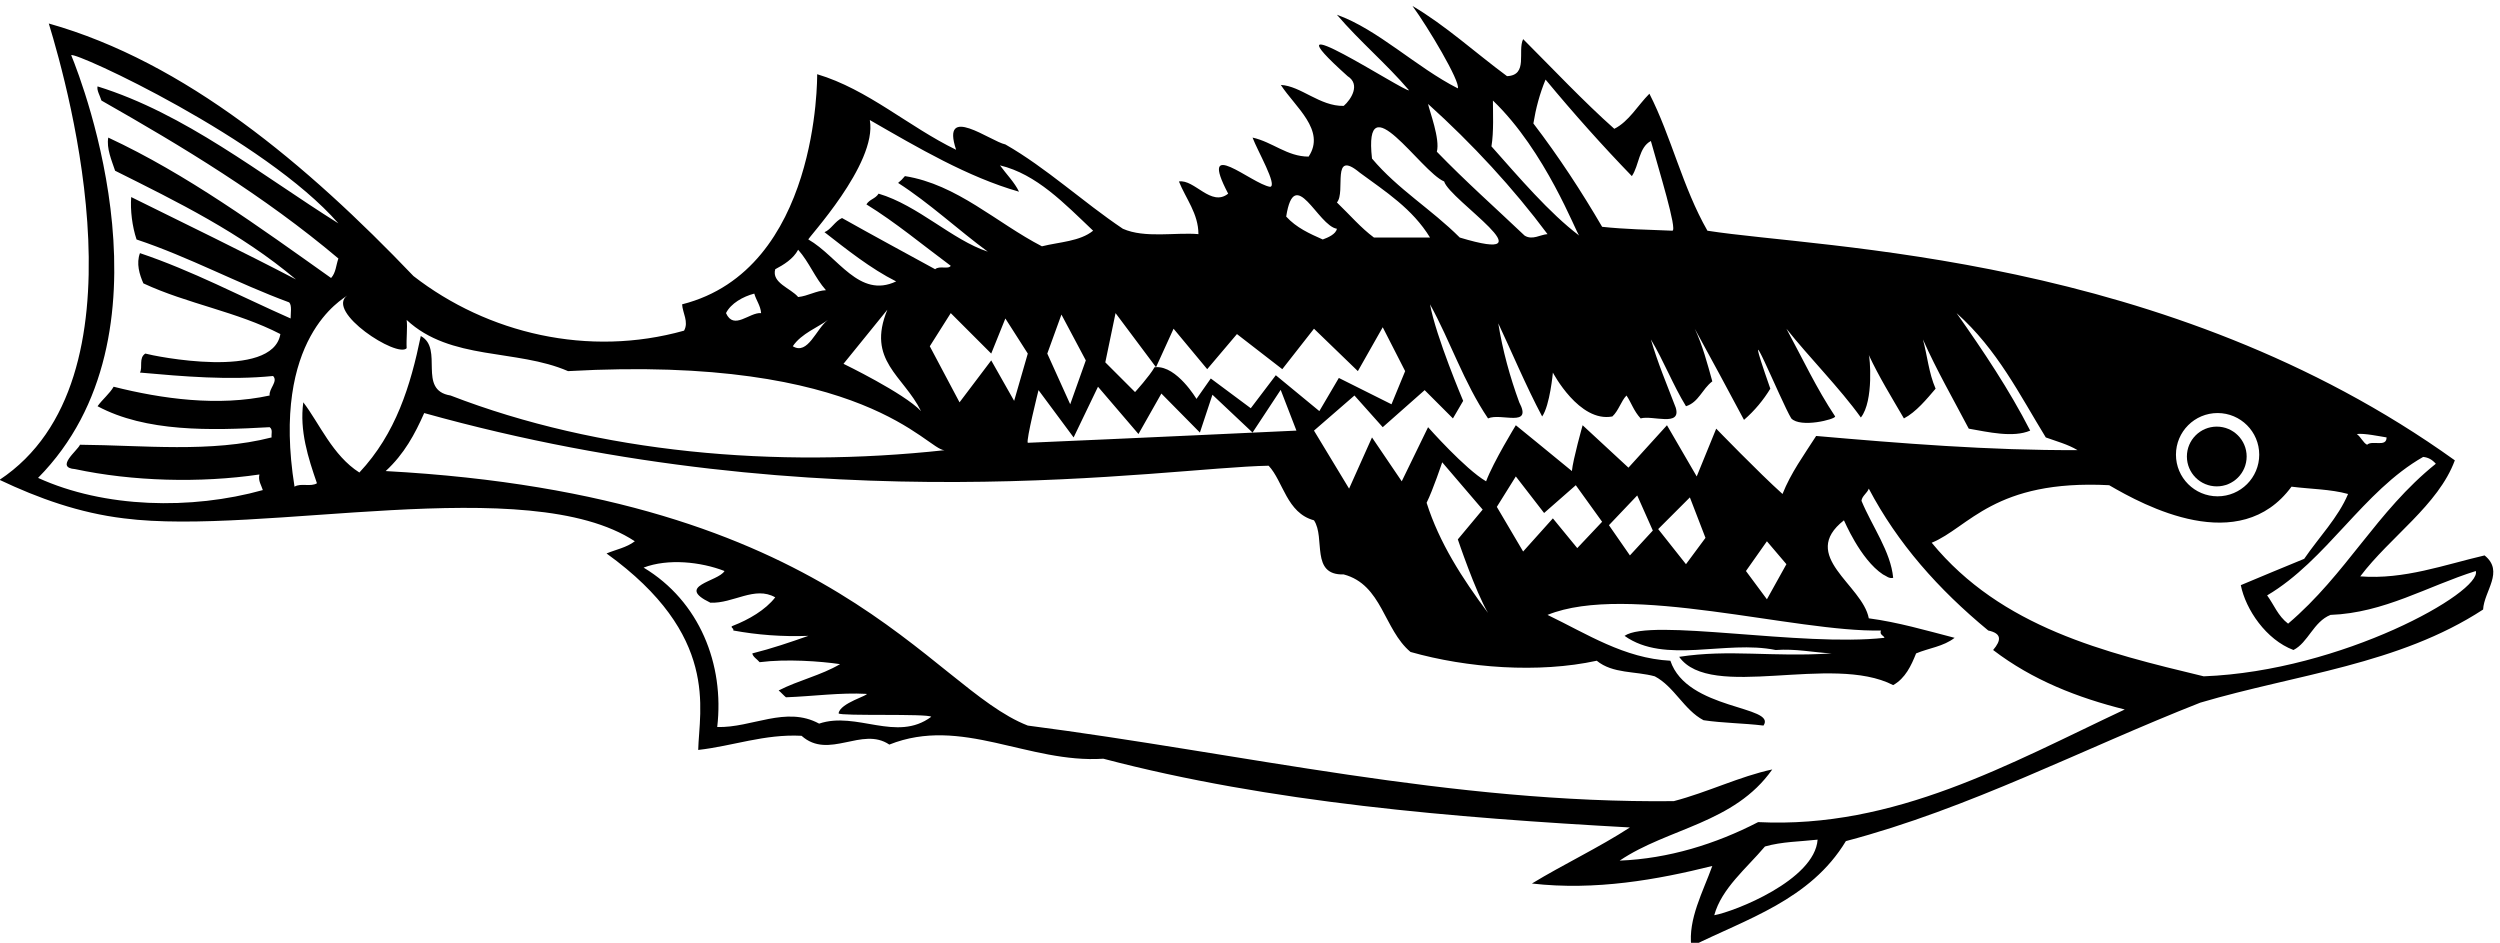 <?xml version="1.0" encoding="UTF-8" standalone="no"?>
<svg xmlns:inkscape="http://www.inkscape.org/namespaces/inkscape" xmlns:sodipodi="http://sodipodi.sourceforge.net/DTD/sodipodi-0.dtd" xmlns="http://www.w3.org/2000/svg" xmlns:svg="http://www.w3.org/2000/svg" version="1.1" id="svg1" width="702.445" height="264.915" viewBox="0 0 702.445 264.915">
  <defs id="defs1"></defs>
  <g id="g1" transform="translate(-50.239,-386.876)">
    <path id="path1" d="m 5626.7,3857.63 c -84.47,-19.58 -169.95,-51.5 -262.65,-44.29 62.83,83.43 164.79,150.37 199.81,245.14 -609.37,437.29 -1335.9,447.02 -1578.98,485.13 -52.53,91.66 -76.22,198.78 -122.58,289.43 -24.71,-24.73 -43.25,-58.72 -74.15,-74.16 -63.86,56.64 -130.81,127.71 -192.61,189.51 -12.36,-25.75 11.33,-76.21 -33.99,-78.28 -66.95,49.44 -129.78,107.12 -199.82,148.32 31.93,-43.25 101.97,-160.68 95.79,-174.07 -87.55,44.29 -168.92,124.64 -255.44,155.53 49.44,-57.68 103,-101.96 152.44,-159.64 -6.18,-6.19 -318.27,198.79 -129.78,29.86 27.81,-17.5 7.21,-49.43 -8.24,-62.82 -50.47,-1.04 -90.64,42.23 -132.87,44.28 29.87,-46.35 95.79,-95.78 58.71,-151.41 -45.32,0 -76.22,30.9 -118.45,40.18 10.3,-27.82 53.56,-101.98 37.08,-104.04 -39.14,6.18 -153.47,109.18 -88.58,-14.42 -36.05,-28.84 -71.07,30.91 -104.03,25.75 14.42,-36.04 41.2,-67.98 41.2,-111.24 -48.41,4.13 -113.3,-9.26 -159.65,11.34 -84.46,56.65 -161.71,128.74 -248.23,178.18 -30.9,6.18 -136.99,87.55 -104.03,-11.32 -99.91,48.41 -186.43,127.71 -293.55,159.64 0,-5.14 4.16,-412.8 -285.31,-486.16 1.03,-18.53 14.42,-37.07 4.12,-55.61 -201.88,-56.66 -415.09,-6.19 -571.65,115.35 -225.57,235.87 -482.037,452.17 -770.44,533.55 43.262,-142.15 213.77,-753.4 -104.027,-964.09 82.398,-39.13 168.918,-70.04 262.648,-81.36 291.188,-37.54 854.259,99.79 1079.439,-48.41 -17.51,-13.39 -40.17,-17.52 -59.74,-25.75 239.69,-172.82 195.7,-329.61 193.64,-415.09 73.13,8.23 140.08,33.98 218.36,29.87 57.68,-51.5 127.72,20.6 185.4,-18.55 152.44,60.77 293.55,-40.16 452.17,-29.86 352.26,-92.7 739.54,-124.64 1112.4,-145.23 -64.89,-42.23 -141.11,-78.28 -207.03,-118.45 133.9,-15.46 265.74,8.24 381.1,37.08 -19.57,-54.59 -51.5,-112.27 -44.29,-169.95 115.36,57.68 251.32,97.85 326.51,222.48 261.62,69 499.55,194.66 748.81,292.52 201.88,59.73 419.21,80.34 597.4,196.73 2.05,39.13 45.32,80.34 3.09,114.33 z m -103,193.64 c -125.66,-100.95 -188.5,-232.79 -312.09,-337.84 -21.63,16.48 -29.88,40.17 -44.29,59.73 125.66,74.16 202.91,220.43 329.59,292.52 10.3,-1.02 18.54,-5.14 26.79,-14.41 z m -104.04,55.62 c 0,-21.64 -29.86,-5.16 -41.2,-15.46 -8.23,4.12 -12.35,15.46 -21.62,22.66 15.45,2.07 49.44,-5.14 62.82,-7.2 z m -357,51.51 c 48.58,0 87.96,-39.38 87.96,-87.97 0,-48.57 -39.38,-87.96 -87.96,-87.96 -48.59,0 -87.97,39.39 -87.97,87.96 0,48.59 39.38,87.97 87.97,87.97 z M 3958.1,4336.57 c 35.02,-63.86 70.04,-128.75 104.03,-192.61 22.66,19.58 41.2,42.24 55.62,65.93 -71.07,202.91 23.69,-29.87 44.29,-62.84 19.57,-20.59 92.7,-2.05 92.7,4.13 -39.14,58.71 -69.01,122.57 -103,185.39 47.38,-59.73 112.99,-125.77 157.29,-187.57 27.81,35.02 18.84,129.89 16.77,131.96 21.64,-46.35 48.42,-89.62 74.17,-133.91 25.75,13.4 48.41,41.2 66.95,62.84 -14.42,32.95 -17.51,70.04 -26.78,104.02 28.84,-64.89 63.86,-125.66 96.82,-188.48 41.2,-7.22 93.73,-19.57 129.78,-4.13 -44.29,86.52 -98.88,167.9 -155.53,248.24 86.52,-77.25 132.87,-172.02 188.49,-262.65 22.66,-8.25 46.35,-14.43 66.94,-26.78 -184.36,-1.04 -374.91,14.41 -552.07,29.87 -25.75,-40.18 -53.56,-78.28 -71.07,-122.57 -50.47,45.32 -140.08,138.02 -140.08,138.02 l -41.2,-100.95 -62.83,108.16 -81.37,-89.62 -96.82,89.62 c 0,0 -20.6,-73.14 -22.66,-96.82 -41.2,33.98 -118.45,96.82 -118.45,96.82 0,0 -47.38,-77.25 -62.83,-118.46 -44.29,25.75 -122.57,114.34 -122.57,114.34 l -55.62,-114.34 -62.83,92.71 -48.41,-108.16 -74.16,122.57 85.49,74.16 59.74,-66.94 88.58,78.28 59.74,-59.75 21.63,37.09 c 0,0 -57.68,135.95 -70.04,203.93 43.26,-78.27 71.07,-164.8 122.57,-241.02 26.78,12.36 94.76,-20.59 65.92,34 -19.57,53.56 -35.02,109.18 -44.29,166.86 26.78,-56.66 58.71,-132.87 92.7,-196.73 16.48,23.69 22.66,92.7 22.66,92.7 0,0 55.62,-106.09 125.66,-92.7 13.39,12.36 18.54,32.96 29.87,44.28 10.3,-15.44 15.45,-32.96 29.87,-48.41 24.72,7.22 86.52,-18.53 74.16,22.66 -18.54,48.42 -38.11,94.76 -52.53,144.2 27.81,-46.34 46.35,-95.78 74.15,-141.11 26.79,8.25 34,36.06 55.63,52.54 -10.3,37.07 -20.6,76.21 -37.08,111.23 z m 193.64,-497.48 -41.2,-74.16 -44.29,59.73 44.29,62.84 z m -170.98,55.61 -41.21,-55.61 -58.7,74.16 66.95,66.95 z m -111.24,15.46 -48.41,-52.53 -44.29,63.85 59.73,62.84 z m -107.12,18.54 -52.53,-55.63 -51.5,62.84 -62.83,-70.05 -55.58,94.31 40.13,64.31 59.74,-77.25 66.95,58.72 z m -241.02,-192.61 c -54.59,73.12 -103,148.32 -129.78,232.77 13.39,26.78 32.96,85.5 32.96,85.5 l 85.49,-99.91 -52.49,-62.95 c 0,0 37.04,-110.09 63.82,-155.41 z m 121.54,1126.82 c 59.74,-72.11 120.51,-140.09 182.31,-203.95 15.45,22.67 14.42,60.77 40.17,74.17 16.48,-59.75 56.65,-189.52 45.32,-189.52 -50.47,2.05 -100.94,3.09 -148.32,8.23 -43.26,74.16 -91.67,148.32 -145.23,218.36 5.15,31.93 13.39,62.84 25.75,92.71 z m -111.24,-44.3 c 111.28,-106.54 176.12,-280.15 182.31,-285.31 -62.83,47.38 -127.72,123.6 -185.4,188.49 5.15,30.91 3.09,72.1 3.09,96.82 z m 115.36,-282.22 c -15.45,-1.03 -31.93,-13.39 -48.41,-3.09 -61.8,58.72 -124.63,114.33 -185.4,177.16 7.21,26.79 -15.45,85.49 -18.54,100.95 93.73,-84.46 180.25,-178.2 252.35,-275.02 z m -218.36,111.24 c 11.33,-39.13 230.72,-178.18 32.96,-118.45 -59.74,59.75 -130.81,101.97 -185.4,166.86 -18.54,164.8 103,-27.81 152.44,-48.41 z m -178.19,18.55 c 54.59,-40.18 111.24,-76.23 148.32,-137 -35.02,0 -79.31,0 -118.45,0 -27.81,20.61 -50.47,47.38 -78.28,74.16 19.57,21.63 -13.39,114.34 48.41,62.84 z m -48.41,-118.45 c -2.06,-11.34 -18.54,-18.55 -29.87,-22.66 -27.81,12.36 -55.62,24.72 -77.25,48.4 17.51,112.28 66.95,-19.56 107.12,-25.74 z m -467.62,-178.19 85.42,-114.24 c 0.04,0 0.08,0 0.11,0 l 37.04,81.27 71.07,-85.48 62.83,74.16 95.79,-74.16 66.95,85.48 92.7,-89.61 52.53,92.7 47.38,-92.7 -28.84,-70.03 -111.24,55.62 -41.2,-70.05 -91.97,75.77 -52.88,-69.7 -84.46,62.83 -30.25,-43.15 c 0,0 -41.29,69.58 -85.45,67.05 l -0.04,-0.1 -0.07,0.1 c -1.01,-0.06 -2.01,0.04 -3.02,-0.1 -10.3,-18.54 -41.2,-52.52 -41.2,-52.52 l -62.83,62.82 z m 48.41,-255.45 48.41,85.5 81.37,-82.41 26.48,79.89 84.76,-79.89 59.44,90.19 33.26,-86.07 c 0,0 -372.86,-17.5 -567.53,-25.75 -4.12,4.13 22.66,111.25 22.66,111.25 l 74.16,-99.91 51.5,107.11 z m -262.65,70.05 -48.41,85.49 -66.95,-88.58 -62.83,118.45 44.29,70.04 85.49,-85.49 29.87,74.15 47.38,-74.15 z m 70.04,99.91 29.87,82.4 51.5,-96.82 -32.96,-92.7 z m -374.92,493.36 c 101.97,-58.71 207.03,-120.51 315.18,-151.41 -9.27,19.57 -26.78,37.09 -40.17,55.63 77.25,-18.54 135.96,-80.34 196.73,-138.02 -27.81,-22.66 -71.07,-23.7 -108.15,-32.97 -95.79,49.45 -179.22,130.81 -289.43,148.32 -4.12,-5.15 -9.27,-10.3 -14.42,-14.42 65.92,-42.23 127.72,-99.91 189.52,-145.22 -75.19,24.72 -147.29,97.84 -230.72,122.56 -7.21,-11.33 -18.54,-11.33 -25.75,-22.66 61.8,-38.11 118.45,-85.49 178.19,-129.77 -5.15,-8.25 -23.69,1.02 -32.96,-7.22 -65.92,36.06 -130.81,71.07 -196.73,108.15 -14.42,-6.18 -23.69,-24.72 -37.08,-29.86 46.35,-36.06 97.85,-77.25 151.41,-104.04 -78.28,-37.08 -122.57,52.54 -185.4,88.59 -5.15,-1.03 146.3,159.53 129.78,252.34 z m 108.15,-614.91 c -36.05,38.11 -163.77,99.91 -163.77,99.91 0,0 61.8,76.23 92.7,114.34 -44.59,-107.58 33.99,-139.05 71.07,-214.25 z m -307.97,299.73 c 17.51,9.27 38.11,21.64 48.41,41.2 23.69,-26.77 35.02,-58.7 58.71,-85.48 -20.6,-1.04 -38.11,-12.36 -58.71,-14.43 -15.45,18.55 -56.65,29.87 -48.41,58.71 z m 111.24,-107.11 c -24.72,-18.55 -42.23,-75.19 -74.16,-55.62 17.51,26.77 55.62,41.2 74.16,55.62 z m -155.53,55.61 c 4.12,-14.41 13.39,-25.75 14.42,-41.19 -24.72,2.05 -57.68,-37.08 -74.16,0 10.3,20.6 36.05,35.01 59.74,41.19 z M 954.621,4236.66 c 11.328,-11.32 -9.269,-26.77 -7.211,-41.2 -108.148,-23.69 -227.629,-7.21 -329.601,18.54 -8.239,-14.41 -23.688,-26.77 -33.989,-41.2 101.973,-54.59 237.93,-51.5 363.59,-44.28 7.211,-5.16 3.09,-14.43 4.121,-21.63 -127.722,-32.96 -271.922,-16.48 -404.789,-15.46 -5.152,-12.36 -53.562,-48.41 -10.301,-51.5 120.508,-25.75 263.68,-29.86 389.34,-11.32 -3.09,-13.4 4.117,-22.66 7.211,-32.97 -151.41,-42.23 -334.75,-38.1 -474.832,25.75 298.227,301.85 95.789,830.18 70.039,893.01 8.242,8.24 408.91,-177.15 564.441,-355.35 -165.831,104.04 -323.417,231.75 -508.82,289.43 -2.058,-8.23 5.153,-19.57 8.239,-29.87 172.011,-97.84 342.992,-200.84 500.581,-333.72 -5.15,-14.42 -5.15,-29.87 -15.45,-41.19 -152.44,108.14 -304.881,219.39 -470.71,296.64 -4.121,-22.66 7.211,-48.41 14.422,-70.05 131.84,-65.91 264.707,-130.81 382.128,-229.68 -114.331,59.73 -231.749,116.39 -348.139,174.07 -2.059,-27.82 2.058,-61.8 11.332,-89.61 111.238,-37.09 213.207,-92.71 322.386,-132.87 6.184,-6.18 3.09,-22.66 3.09,-34 -105.058,46.35 -208.058,100.94 -318.269,138.02 -8.239,-21.63 -1.028,-45.32 7.211,-63.86 92.699,-43.25 197.761,-59.73 289.429,-107.11 -16.48,-97.86 -267.8,-46.36 -285.308,-41.2 -14.422,-9.28 -5.153,-28.85 -11.332,-40.17 91.672,-8.24 188.492,-16.49 281.191,-7.22 z m 63.859,-55.61 c -8.24,-59.75 10.3,-117.42 28.84,-170.98 -13.39,-8.25 -33.99,1.02 -47.379,-7.21 -50.429,315.23 102.999,396.54 111.239,403.75 -46.35,-33.98 106.09,-132.86 125.66,-111.23 -1.03,20.6 2.06,43.26 0,59.74 92.7,-86.53 231.75,-60.78 340.93,-108.16 629.84,35.35 758.05,-167.22 795.42,-167.03 0.6,0.07 1.2,0.11 1.8,0.18 -0.58,-0.12 -1.18,-0.18 -1.8,-0.18 -356.87,-38.83 -730.03,-5.8 -1043.65,115.53 -71.07,11.34 -13.39,98.88 -62.83,125.67 -21.63,-105.06 -52.53,-206 -129.78,-288.4 -56.65,36.04 -84.46,104.02 -118.45,148.32 z m 1089.74,-678.78 c -70.04,38.12 -142.14,-9.27 -215.27,-7.2 15.45,131.84 -37.08,265.73 -155.53,336.81 51.5,19.57 120.51,12.35 170.98,-7.22 -13.39,-22.66 -105.06,-30.89 -29.87,-66.95 48.41,-2.05 93.73,36.06 136.99,11.34 -20.6,-26.78 -56.65,-47.38 -88.58,-59.75 -9.27,-3.09 2.06,-5.14 0,-10.3 50.47,-9.27 103,-13.39 158.62,-11.32 -38.11,-13.39 -77.25,-26.79 -118.45,-37.08 1.03,-7.21 10.3,-12.37 15.45,-18.55 56.65,7.22 127.72,2.07 169.95,-4.11 -40.17,-23.69 -87.55,-33.99 -129.78,-55.62 5.15,-4.12 10.3,-10.3 15.45,-14.43 56.65,2.07 115.36,10.31 169.95,7.22 8.24,-2.06 -56.65,-19.57 -58.71,-41.2 3.09,-6.18 188.49,0 195.7,-7.21 -73.13,-54.59 -157.59,12.35 -236.9,-14.43 z M 3999.3,3097.48 c 15.45,56.66 67.98,98.89 107.12,145.23 36.05,10.31 74.16,10.31 111.24,14.43 -6.18,-85.5 -175.57,-151.87 -218.36,-159.66 z m 92.7,196.73 c -89.61,-46.34 -189.52,-77.25 -292.52,-81.36 101.97,69.01 242.05,78.28 322.39,192.61 -67.98,-14.42 -136.99,-48.41 -208.07,-66.95 -469.67,-5.15 -911.54,100.94 -1364.74,159.65 -209.09,81.37 -403.03,486.04 -1356.51,537.66 39.14,36.04 61.8,78.27 81.37,122.57 844.64,-235.99 1560.45,-115.37 1783.96,-111.25 30.9,-32.96 38.11,-99.91 95.79,-115.35 24.72,-37.09 -8.24,-116.4 62.83,-114.33 81.37,-21.64 84.46,-116.39 141.11,-163.78 119.48,-33.98 270.89,-45.32 393.46,-18.54 33.98,-27.8 81.37,-21.62 122.57,-32.95 41.2,-21.64 61.8,-71.07 103,-92.71 41.2,-6.18 84.46,-6.18 126.69,-11.32 28.88,42.28 -161.67,31.98 -196.73,136.98 -97.85,5.16 -176.13,56.66 -259.56,96.82 168.44,68.56 523.24,-37.07 704.51,-32.96 -4.11,-9.27 7.22,-11.32 7.22,-15.45 -175.06,-19.51 -494.36,42.29 -548.99,4.13 85.49,-60.77 213.21,-8.25 319.3,-29.88 42.22,3.09 79.31,-5.14 118.45,-7.2 -127.73,-8.24 -215.27,9.27 -322.39,-7.21 66.95,-93.73 322.39,7.21 452.16,-59.75 25.75,14.43 38.12,41.21 48.42,66.96 26.78,11.33 57.68,14.42 81.37,32.95 -59.74,15.45 -119.48,32.97 -181.29,41.2 -13.38,71.07 -148.31,131.84 -52.52,207.04 0,1.03 34.03,-82.35 82.4,-114.33 7.21,-3.1 12.36,-9.28 21.62,-7.21 -5.14,55.61 -44.28,108.14 -66.94,162.73 1.03,10.31 12.36,16.48 15.44,25.75 60.78,-115.35 146.27,-212.18 252.36,-299.73 28.84,-6.18 27.81,-20.59 10.3,-41.2 83.43,-63.85 179.22,-100.93 278.09,-125.66 C 4623.48,3417.82 4380.4,3279.8 4092,3294.21 Z m 941.42,307.98 c -209.1,50.47 -427.45,103 -574.74,282.22 78.28,31.93 131.88,134.13 374.92,121.54 74.15,-43.27 275.39,-152.22 385.22,-3.09 40.17,-5.15 82.39,-5.15 119.48,-15.45 -20.6,-49.45 -61.8,-91.68 -92.7,-137 -45.32,-18.53 -89.62,-37.07 -133.9,-55.61 10.3,-51.5 53.55,-115.37 111.24,-137 30.9,15.46 42.23,59.75 78.27,74.16 113.31,4.13 204.98,60.77 306.95,92.7 13.39,-44.28 -282.87,-211.26 -574.74,-222.47" style="fill:#000000;fill-opacity:1;fill-rule:nonzero;stroke:none" transform="matrix(0.133,0,0,-0.133,0,1056)"></path>
    <path id="path2" d="m 5060.93,4003.48 c 34.86,0 63.12,28.26 63.12,63.12 0,34.86 -28.26,63.12 -63.12,63.12 -34.86,0 -63.13,-28.26 -63.13,-63.12 0,-34.86 28.27,-63.12 63.13,-63.12" style="fill:#000000;fill-opacity:1;fill-rule:nonzero;stroke:none" transform="matrix(0.133,0,0,-0.133,0,1056)"></path>
  </g>
</svg>

